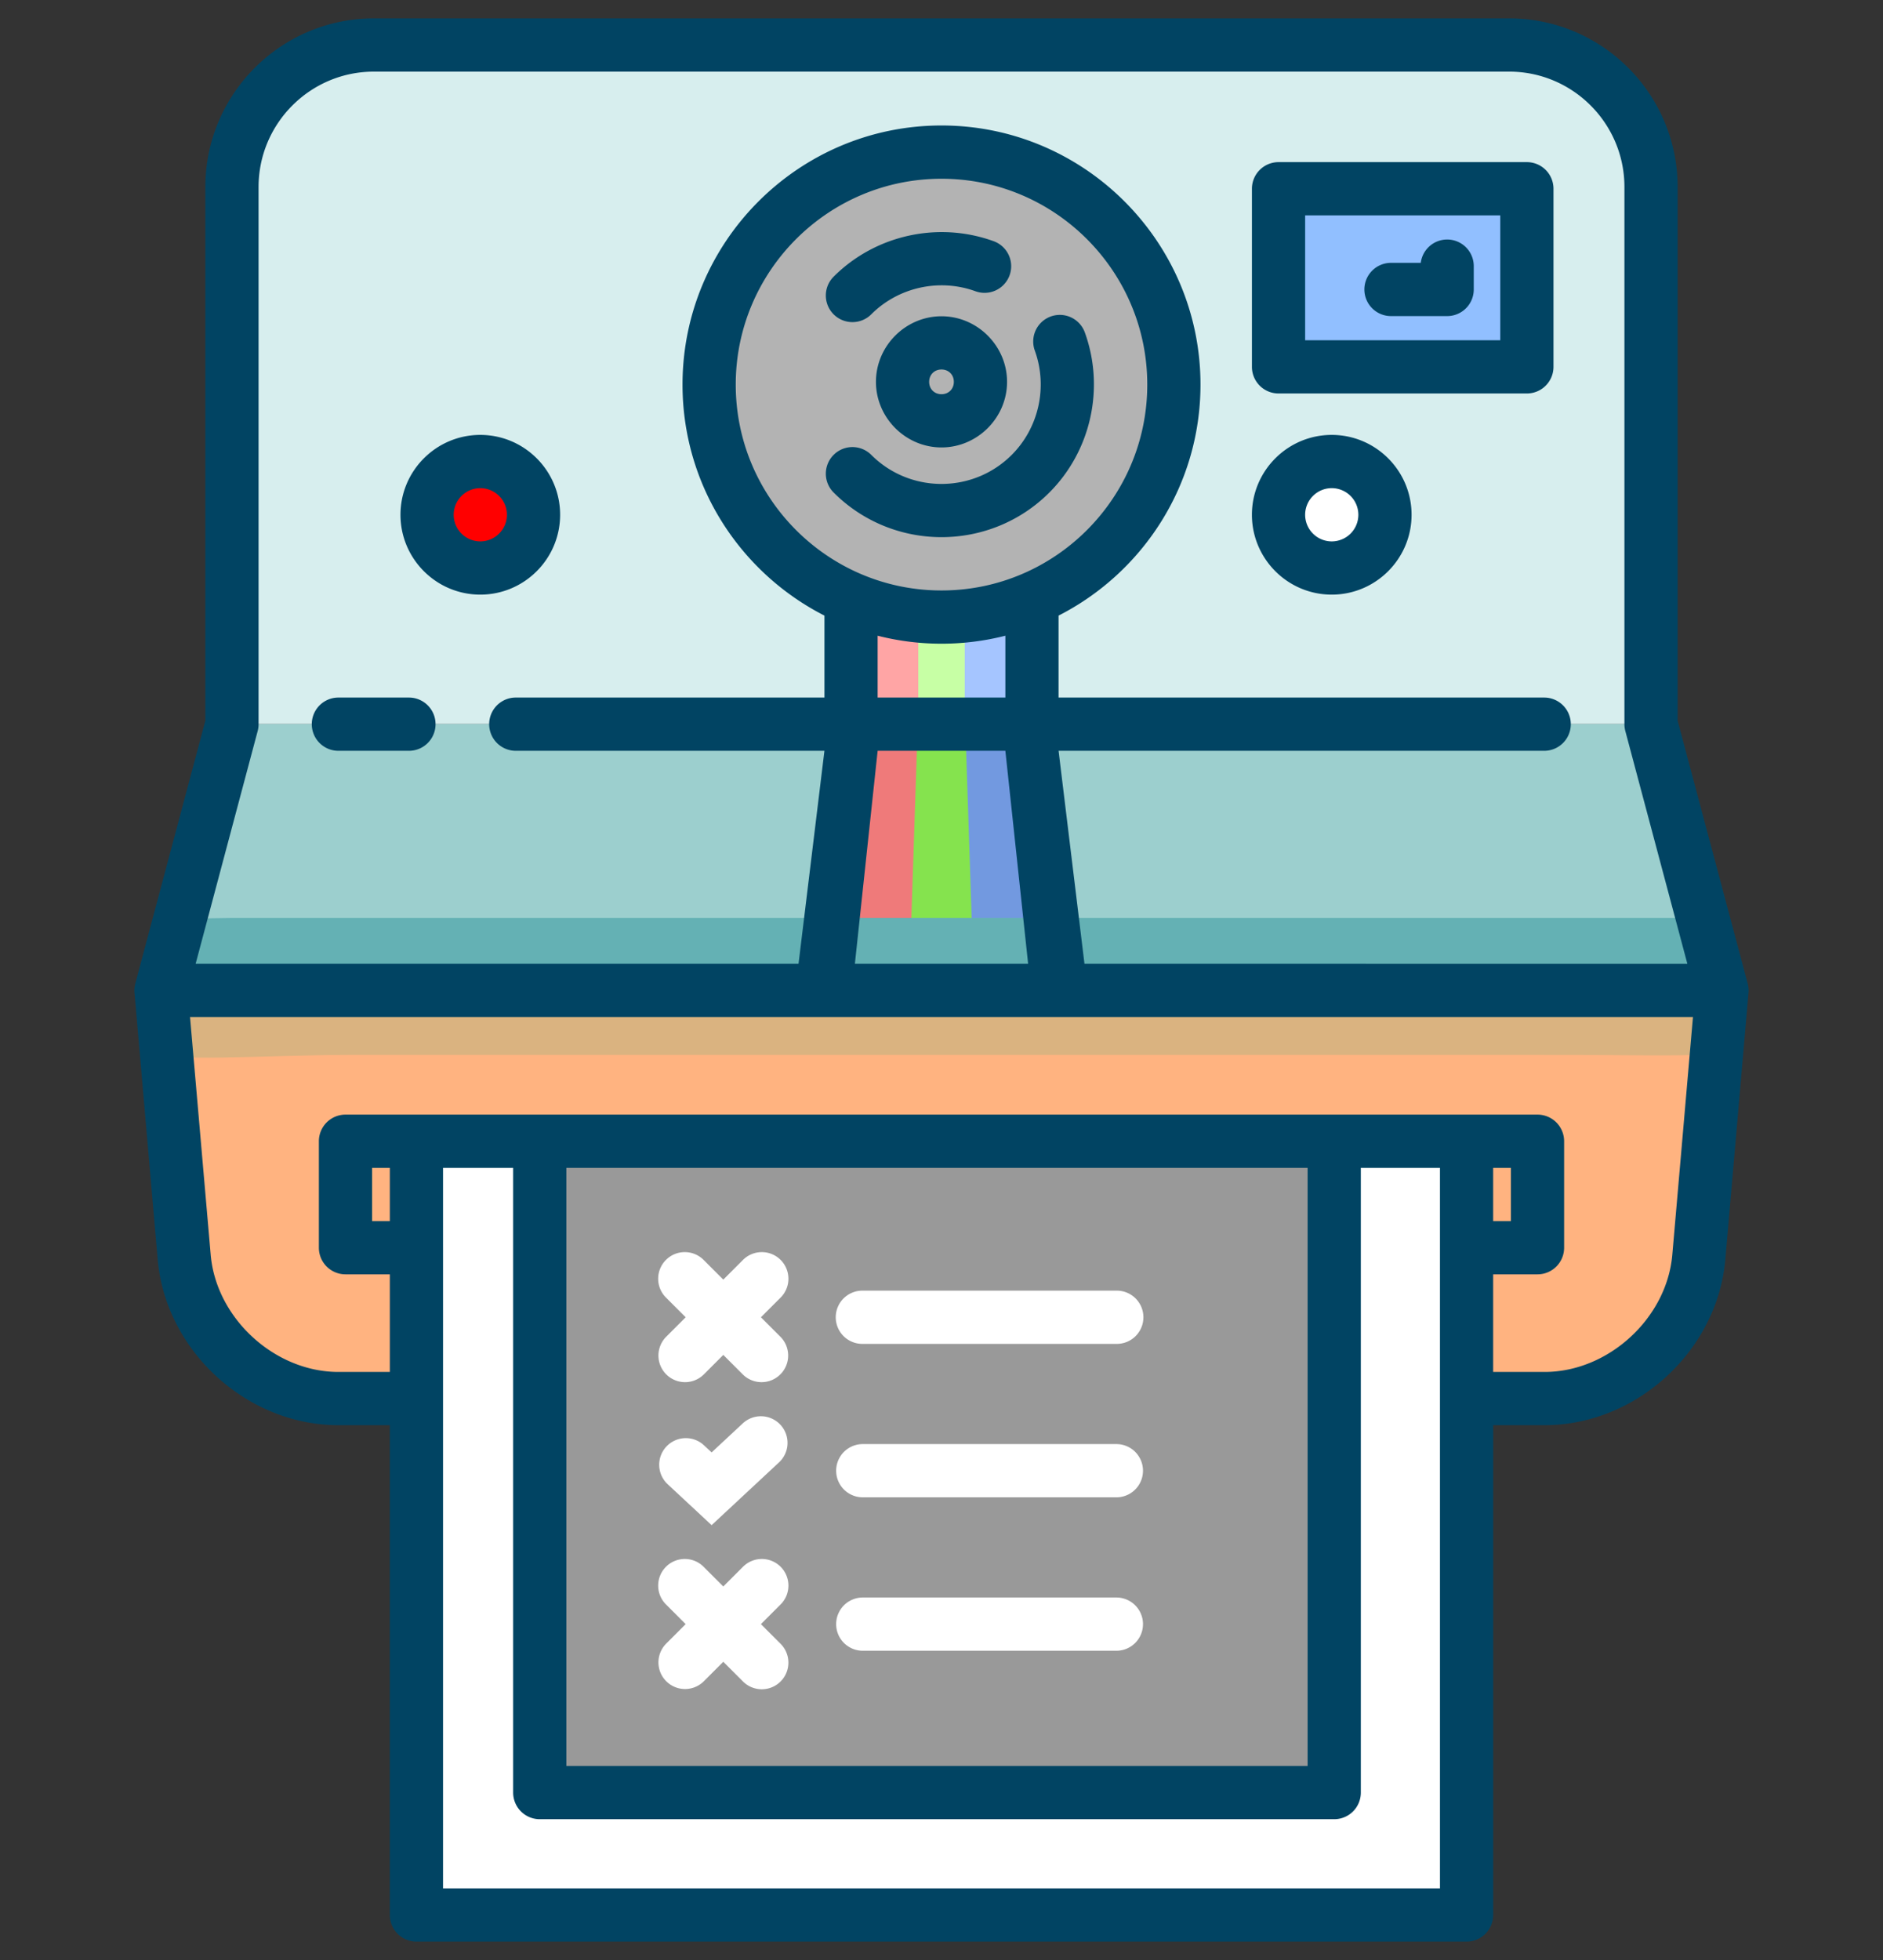 <?xml version="1.0"?>
<svg xmlns="http://www.w3.org/2000/svg" width="297" height="309" viewBox="0 0 297 309">
  <rect x="0" y="0" width="297" height="309" fill="#333333" stroke="none"/>
  <path d="M61.505 6.575c-12.643 2.072-25.237 6.337-24.832 22.907v84.664h224.033V31.13c-1.252-14.172-7.231-24.261-24.555-24.554H61.505z" color="#000" fill="#d7eeee" fill-rule="evenodd" overflow="visible"/>
  <path d="M260.706 114.146H36.673v.252L26.15 155.929h244.863l-10.307-41.296v-.487z" fill="#9ccfce" fill-rule="evenodd"/>
  <path d="M142.665 96.063h11.67v19.253h-11.67z" color="#000" fill="#c7ffa5" fill-rule="evenodd" overflow="visible"/>
  <path d="M152.164 96.063h7.326v19.253h-7.326z" color="#000" fill="#a5c5ff" fill-rule="evenodd" overflow="visible"/>
  <path d="M137.511 96.063h7.326v19.253h-7.326z" color="#000" fill="#ffa5a5" fill-rule="evenodd" overflow="visible"/>
  <path d="M142.423 116.2h12.154l2.119 40.348h-16.391l2.118-40.348" color="#000" fill="#85e34e" fill-rule="evenodd" overflow="visible"/>
  <path d="M152.315 116.2h7.63l3.99 40.348h-10.29l-1.33-40.348" color="#000" fill="#7299e0" fill-rule="evenodd" overflow="visible"/>
  <path d="M137.056 116.2h7.63l-1.33 40.348h-10.29l3.99-40.348" color="#000" fill="#ef7a7a" fill-rule="evenodd" overflow="visible"/>
  <path d="M54.904 221.963c-12.643.128-27.72-12.147-27.307-23.183l-2.75-43.132h247.685l-2.2 42.035c-1.278 9.44-9.706 23.987-27.03 24.28z" color="#000" fill="#ffb380" fill-rule="evenodd" overflow="visible"/>
  <path d="M65.845 179.882h165.311v122.525H65.845z" color="#000" fill="#fff" fill-rule="evenodd" overflow="visible"/>
  <path d="M202.266 30.18h37.956v27.23h-37.956z" color="#000" fill="#91bfff" fill-rule="evenodd" overflow="visible"/>
  <path d="M216.196 81.155a6.144 6.144 0 01-6.143 6.144 6.144 6.144 0 01-6.144-6.144 6.144 6.144 0 016.144-6.143 6.144 6.144 0 016.143 6.143z" color="#000" fill="#fff" fill-rule="evenodd" overflow="visible"/>
  <path d="M81.9 81.155a6.144 6.144 0 01-6.143 6.144 6.144 6.144 0 01-6.144-6.144 6.144 6.144 0 016.144-6.143 6.144 6.144 0 016.143 6.143z" color="#000" fill="red" fill-rule="evenodd" overflow="visible"/>
  <path d="M184.365 60.199A35.864 35.864 0 01148.5 96.063a35.864 35.864 0 01-35.864-35.864A35.864 35.864 0 01148.5 24.334 35.864 35.864 0 01184.365 60.2z" color="#000" fill="#b3b3b3" fill-rule="evenodd" overflow="visible"/>
  <path color="#000" fill="#999" overflow="visible" d="M84.78 181.281h125.87v101.885H84.78z"/>
  <path d="M260.706 144.72H36.673l-4.816.067-5.707 11.142h244.863l-6.026-11.079c7.255-.161 2.98-.13-4.281-.13z" fill="#64b1b4" fill-rule="evenodd"/>
  <path d="M54.904 166.308c-12.643.02-30.13 1.258-29.715-.516l-.342-10.144h247.685l-.06 9.7c-1.277 1.517-11.846.913-29.17.96z" color="#000" fill="#dab380" fill-rule="evenodd" overflow="visible"/>
  <path d="M58.97 2.899c-14.656 0-26.58 11.923-26.58 26.58v84.14l-11.049 41.437c-.01.037-.016.074-.025.111-.015.063-.03.126-.042.19a3.937 3.937 0 00-.035.228c-.006.052-.016.104-.02.156-.013.132-.02.263-.02.396v.005c0 .12.005.24.015.36l3.657 42.05c1.253 14.409 14.04 26.132 28.503 26.132h8.114v77.22a4.197 4.197 0 004.197 4.197h165.631a4.197 4.197 0 004.197-4.196v-77.222h8.114c14.464 0 27.25-11.722 28.503-26.131l3.657-42.052c.01-.12.014-.24.014-.36v-.003c0-.132-.007-.266-.02-.397-.005-.053-.014-.103-.02-.155-.011-.076-.021-.153-.035-.229a4.6 4.6 0 00-.042-.189l-.025-.112-11.05-41.437v-84.14c0-14.656-11.923-26.58-26.579-26.58zm0 8.393H238.03c10.028 0 18.186 8.158 18.186 18.186v84.691c0 .365.048.73.142 1.082l9.783 36.69H171.05l-4.084-33.575h76.66a4.197 4.197 0 000-8.393h-76.66V97.05c13.267-6.755 22.383-20.538 22.383-36.419 0-22.523-18.325-40.848-40.849-40.848-22.523 0-40.848 18.325-40.848 40.848 0 15.88 9.115 29.664 22.383 36.42v12.92H81.352a4.197 4.197 0 000 8.394h48.683l-4.084 33.574H30.858l9.784-36.689c.094-.352.142-.716.142-1.082V29.48c0-10.029 8.158-18.187 18.186-18.187zM201.66 25.56a4.197 4.197 0 00-4.197 4.197v28.079a4.196 4.196 0 004.196 4.196h39.17a4.197 4.197 0 004.197-4.196v-28.08a4.197 4.197 0 00-4.197-4.196zm-53.16 2.619c17.896 0 32.455 14.559 32.455 32.454 0 17.896-14.56 32.455-32.455 32.455-17.895 0-32.454-14.56-32.454-32.455 0-17.895 14.559-32.454 32.454-32.454zm57.356 5.774h30.776v19.686h-30.776zm-57.545 2.64c-6.213.06-12.307 2.509-16.825 7.026a4.196 4.196 0 002.968 7.164 4.18 4.18 0 002.968-1.228c4.278-4.278 10.73-5.706 16.44-3.638a4.197 4.197 0 102.86-7.893 24.014 24.014 0 00-8.41-1.43zm79.88 1.167a4.197 4.197 0 00-4.097 3.679h-4.632a4.197 4.197 0 100 8.393h8.793a4.197 4.197 0 004.197-4.197v-3.62a4.197 4.197 0 00-4.26-4.255zm-61.22 11.888a4.197 4.197 0 00-3.754 5.623c2.068 5.71.64 12.164-3.638 16.441-6.109 6.109-16.05 6.109-22.158 0a4.196 4.196 0 10-5.935 5.935c4.69 4.69 10.852 7.036 17.013 7.036 6.162 0 12.324-2.346 17.015-7.036 6.57-6.57 8.767-16.476 5.594-25.234a4.2 4.2 0 00-4.137-2.765zm-18.47.212c-5.662 0-10.34 4.678-10.34 10.34 0 5.66 4.678 10.34 10.34 10.34 5.66 0 10.34-4.68 10.34-10.34 0-5.662-4.68-10.34-10.34-10.34zm0 8.393c1.124 0 1.946.822 1.946 1.947 0 1.124-.822 1.946-1.947 1.946s-1.946-.822-1.946-1.946c0-1.125.821-1.947 1.946-1.947zM75.756 68.565c-6.943 0-12.59 5.647-12.59 12.59 0 6.942 5.647 12.59 12.59 12.59 6.942 0 12.59-5.648 12.59-12.59 0-6.943-5.648-12.59-12.59-12.59zm134.296 0c-6.943 0-12.59 5.647-12.59 12.59 0 6.942 5.647 12.59 12.59 12.59 6.942 0 12.59-5.648 12.59-12.59 0-6.943-5.648-12.59-12.59-12.59zM75.757 76.958a4.201 4.201 0 014.196 4.197 4.201 4.201 0 01-4.196 4.197 4.201 4.201 0 01-4.197-4.197 4.201 4.201 0 014.197-4.197zm134.296 0a4.201 4.201 0 014.197 4.197 4.201 4.201 0 01-4.197 4.197 4.201 4.201 0 01-4.197-4.197 4.201 4.201 0 014.197-4.197zm-71.625 23.264a40.788 40.788 0 0010.072 1.259c3.475 0 6.85-.438 10.073-1.26v9.752h-20.145zm-85.054 9.75a4.197 4.197 0 000 8.394h11.191a4.197 4.197 0 000-8.393zm85.054 8.394h20.145l3.589 33.574h-27.323zM29.973 160.335h237.054l-3.259 37.49c-.87 10.01-10.094 18.466-20.141 18.466h-8.114v-15.388h6.995a4.197 4.197 0 004.196-4.196V179.92a4.197 4.197 0 00-4.196-4.197H54.493a4.197 4.197 0 00-4.197 4.197v16.787a4.197 4.197 0 004.197 4.196h6.995v15.388h-8.114c-10.047 0-19.27-8.456-20.141-18.465zm28.717 23.78h2.798v8.394H58.69zm11.191 0H227.12v113.593H69.88zm165.632 0h2.798v8.394h-2.798zM85.07 178.622a4.197 4.197 0 00-4.133 4.257v99.727a4.197 4.197 0 004.197 4.196h125.309a4.197 4.197 0 004.197-4.196v-99.727a4.197 4.197 0 10-8.394 0v95.53H89.33v-95.53a4.197 4.197 0 00-4.26-4.257z" fill="#014463"/>
  <path d="M108.007 197.398a4.197 4.197 0 00-2.924 7.207l3.066 3.066-3.066 3.065a4.197 4.197 0 105.936 5.936l3.065-3.066 3.066 3.066a4.197 4.197 0 105.935-5.936l-3.066-3.065 3.066-3.066a4.197 4.197 0 00-3.05-7.204 4.197 4.197 0 00-2.885 1.268l-3.066 3.066-3.065-3.066a4.197 4.197 0 00-3.012-1.27zm28.074 6.076a4.197 4.197 0 100 8.393h40.003a4.197 4.197 0 100-8.393H136.08zm-16.04 19.802a4.197 4.197 0 00-2.928 1.165l-4.872 4.535-1.185-1.103a4.197 4.197 0 10-5.72 6.143l6.905 6.428 10.591-9.858a4.197 4.197 0 00-2.791-7.31zm16.04 4.387a4.197 4.197 0 100 8.394h40.003a4.197 4.197 0 100-8.394H136.08zm-28.074 18.113a4.197 4.197 0 00-2.924 7.206l3.066 3.066-3.066 3.066a4.197 4.197 0 105.936 5.935l3.065-3.065 3.066 3.065a4.197 4.197 0 105.935-5.935l-3.066-3.066 3.066-3.066a4.197 4.197 0 00-3.05-7.204 4.197 4.197 0 00-2.885 1.27l-3.066 3.066-3.065-3.066a4.197 4.197 0 00-3.012-1.272zm28.074 6.075a4.197 4.197 0 100 8.394h40.003a4.197 4.197 0 100-8.394H136.08z" fill="#fff"/>
</svg>
